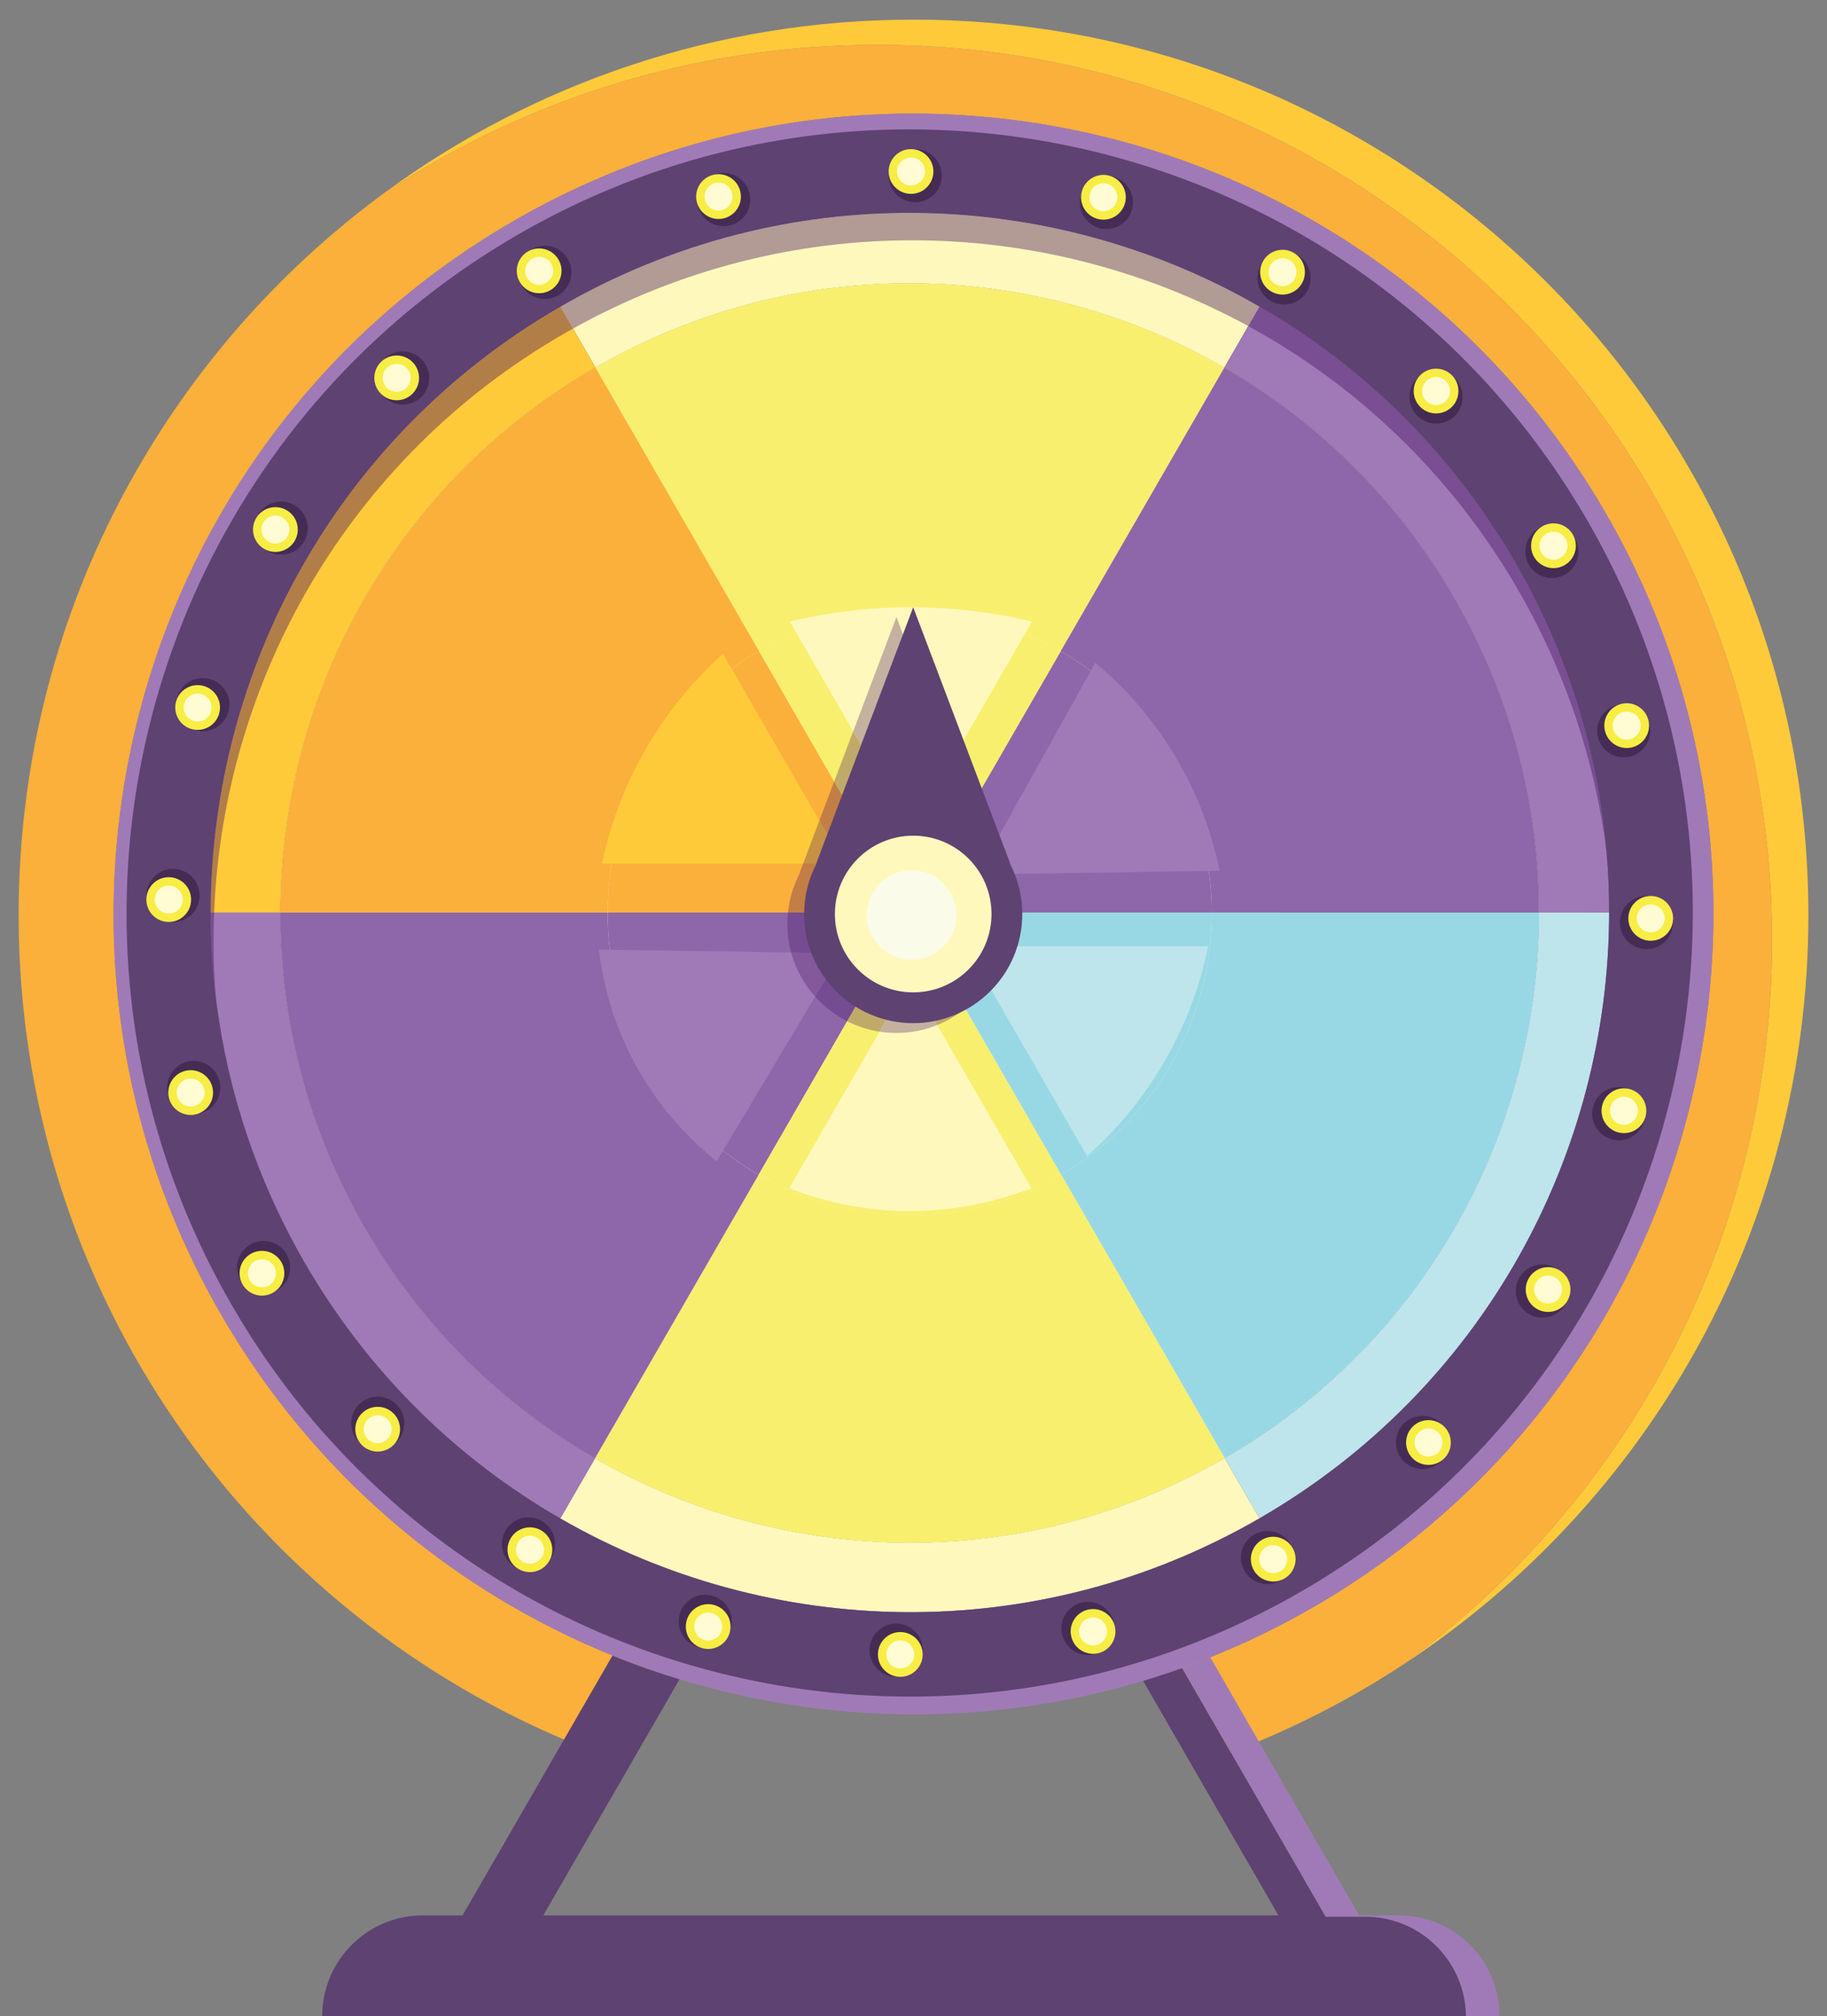 <?xml version="1.0" encoding="UTF-8"?><svg xmlns="http://www.w3.org/2000/svg" xmlns:xlink="http://www.w3.org/1999/xlink" height="3818.3" preserveAspectRatio="xMidYMid meet" version="1.0" viewBox="-35.3 -37.2 3462.1 3818.3" width="3462.1" zoomAndPan="magnify"><rect x="-35.3" y="-37.2" width="3462.1" height="3818.3" fill="#808080" stroke="none"/><defs><clipPath id="a"><path d="M 697 0 L 3391.52 0 L 3391.52 3115 L 697 3115 Z M 697 0"/></clipPath><clipPath id="b"><path d="M 2204 3101 L 2807 3101 L 2807 3781.012 L 2204 3781.012 Z M 2204 3101"/></clipPath><clipPath id="c"><path d="M 575 3098 L 2743 3098 L 2743 3781.012 L 575 3781.012 Z M 575 3098"/></clipPath></defs><g><g clip-path="url(#a)"><path d="M 3391.508 1695.762 C 3391.508 2289.121 3086.801 2811.25 2625.289 3114.211 C 3047.969 2805.898 3322.637 2306.762 3322.637 1743.453 C 3322.637 806.918 2563.398 47.703 1626.867 47.703 C 1283.531 47.703 963.984 149.77 697.008 325.156 C 977.129 120.656 1322.371 0.012 1695.758 0.012 C 2632.293 0.012 3391.508 759.227 3391.508 1695.762" fill="#ffca3a"/></g><g><path d="M 3322.637 1743.453 C 3322.637 2306.762 3047.969 2805.898 2625.289 3114.211 C 2521.531 3182.359 2409.77 3239.43 2291.816 3283.73 L 2209.309 3140.871 L 2199.348 3123.59 C 2285.988 3092.961 2371.078 3053.961 2453.543 3006.371 C 2477.922 2992.332 2501.766 2977.648 2525.035 2962.391 C 3194.387 2525.73 3412.711 1636.574 3008.281 936.008 C 2589.797 211.121 1662.848 -37.238 937.965 381.289 C 889 409.59 842.156 440.164 797.59 472.961 C 182.559 924.199 -6.996 1775.672 383.242 2451.59 C 571.574 2777.812 862.824 3007.539 1192.328 3123.383 L 1099.699 3283.73 C 1088.41 3279.488 1077.121 3275.148 1065.941 3270.59 C 441.27 3020.73 0 2409.781 0 1695.762 C 0 1132.617 274.5 633.574 697.008 325.156 C 963.984 149.77 1283.531 47.703 1626.867 47.703 C 2563.398 47.703 3322.637 806.918 3322.637 1743.453" fill="#fbb03b"/></g><g clip-path="url(#b)"><path d="M 2806.273 3781.02 L 2742.625 3781.02 C 2741.246 3676.879 2656.352 3592.891 2551.918 3592.891 L 2476.664 3592.891 L 2280.586 3253.258 L 2204.645 3121.68 C 2222.5 3115.32 2240.32 3108.59 2258.07 3101.438 L 2344.168 3250.609 L 2540.246 3590.242 L 2615.5 3590.242 C 2720.844 3590.242 2806.273 3675.668 2806.273 3781.02" fill="#a07ab6"/></g><g clip-path="url(#c)"><path d="M 2742.637 3781.012 L 575.289 3781.012 C 575.289 3728.34 596.645 3680.648 631.141 3646.098 C 658.539 3618.699 694.309 3599.57 734.266 3592.887 C 744.598 3591.141 755.199 3590.238 766.008 3590.238 L 841.258 3590.238 L 1037.332 3250.609 L 1112.582 3120.246 L 1125.402 3098.047 C 1147.504 3107.059 1169.812 3115.477 1192.336 3123.379 C 1212.203 3130.367 1232.234 3136.938 1252.422 3143.086 L 994.246 3590.238 L 2387.273 3590.238 L 2130.777 3146.008 C 2153.727 3139.117 2176.613 3131.637 2199.359 3123.59 C 2201.094 3122.949 2202.91 3122.316 2204.66 3121.68 L 2280.578 3253.258 L 2476.652 3592.887 L 2551.914 3592.887 C 2656.355 3592.887 2741.258 3676.879 2742.637 3781.012" fill="#5e4272"/></g><g><path d="M 2453.543 3006.371 C 2389.797 3043.148 2324.453 3074.84 2258.059 3101.441 C 2238.559 3109.281 2219.008 3116.648 2199.348 3123.59 C 2176.609 3131.641 2153.719 3139.121 2130.77 3146.008 C 1839.418 3233.551 1533.758 3229.148 1252.418 3143.09 C 1232.23 3136.938 1212.199 3130.371 1192.328 3123.383 C 1169.809 3115.48 1147.5 3107.059 1125.398 3098.051 C 823.555 2975.742 558.699 2755.562 383.242 2451.59 C -35.293 1726.711 213.082 799.82 937.965 381.289 C 1662.848 -37.238 2589.797 211.121 3008.281 936.008 C 3426.812 1660.941 3178.426 2587.832 2453.543 3006.371" fill="#a07ab6"/></g><g><path d="M 2836.277 1028.613 C 2956.945 1237.648 3014.203 1465.887 3013.969 1691.027 C 3013.52 2148.438 2776.004 2593.176 2351.336 2838.348 C 1926.703 3083.52 1422.781 3066.848 1026.434 2838.527 C 831.348 2726.168 662.309 2562.477 541.617 2353.438 C 420.926 2144.387 363.688 1916.156 363.918 1691.027 C 364.359 1233.609 601.887 788.879 1026.531 543.695 C 1451.184 298.531 1955.105 315.195 2351.441 543.523 C 2546.523 655.879 2715.586 819.578 2836.277 1028.613" fill="#5e4272"/></g><g><path d="M 2721.109 1095.723 C 2829.559 1283.551 2881.109 1488.703 2881.008 1691.07 C 2880.926 2102.789 2667.344 2503.238 2285.375 2724.078 L 2284.68 2724.469 C 1902.531 2945.109 1448.93 2930.168 1092.219 2724.609 C 916.633 2623.449 764.535 2476.172 655.926 2288.051 C 547.156 2099.66 495.637 1893.949 496.016 1691.008 C 496.68 1279.656 710.477 879.766 1092.352 659.293 L 1093.039 658.902 C 1475 438.68 1928.211 453.789 2284.719 659.09 C 2460.344 760.238 2612.492 907.609 2721.109 1095.723" fill="#fff8bc"/></g><g><path d="M 2351.441 543.523 L 2284.719 659.086 C 1928.215 453.77 1475.004 438.664 1093.043 658.895 L 1026.531 543.695 C 1451.184 298.531 1955.105 315.195 2351.441 543.523" fill="#fff8bc"/></g><g><path d="M 2284.719 659.09 L 1974.66 1196.137 C 1947.441 1180.449 1919.02 1167.062 1889.801 1156.09 C 1873.41 1149.938 1856.781 1144.566 1839.898 1139.914 C 1742.191 1113.113 1637.398 1112.129 1536.648 1139.934 C 1509.602 1147.355 1482.922 1156.891 1456.723 1168.539 C 1438.57 1176.617 1420.621 1185.699 1403.039 1195.828 L 1093.039 658.902 C 1475 438.68 1928.211 453.789 2284.719 659.09" fill="#f8ef6f"/></g><g><path d="M 3013.969 1691.016 C 3013.523 2148.438 2775.992 2593.176 2351.34 2838.348 L 2285.383 2724.078 C 2667.344 2503.234 2880.945 2102.785 2881 1691.055 L 3013.969 1691.016" fill="#bee5eb"/></g><g><path d="M 2880.992 1691.07 C 2880.922 2102.793 2667.34 2503.242 2285.371 2724.082 L 1975.352 2187.133 C 2158.66 2081.004 2261.047 1888.676 2260.926 1691.035 L 2880.992 1691.07" fill="#98d8e5"/></g><g><path d="M 2285.371 2724.078 L 2351.34 2838.352 C 1926.699 3083.52 1422.781 3066.852 1026.43 2838.531 L 1092.219 2724.609 C 1448.93 2930.168 1902.539 2945.109 2284.68 2724.469 L 2285.371 2724.078" fill="#fff8bc"/></g><g><path d="M 1975.363 2187.121 L 2285.375 2724.078 L 2284.688 2724.469 C 1902.539 2945.109 1448.926 2930.168 1092.223 2724.609 L 1402.266 2187.57 C 1573.488 2286.25 1791.188 2293.457 1974.676 2187.531 L 1975.363 2187.121" fill="#f8ef6f"/></g><g><path d="M 655.922 2288.055 C 764.531 2476.168 916.629 2623.453 1092.215 2724.613 L 1026.426 2838.531 C 831.34 2726.176 662.305 2562.484 541.617 2353.449 C 420.926 2144.398 363.684 1916.164 363.918 1691.035 L 496.016 1691.008 C 495.637 1893.957 547.156 2099.66 655.922 2288.055" fill="#a07ab6"/></g><g><path d="M 1369.977 2167.488 C 1380.492 2174.582 1391.262 2181.262 1402.262 2187.582 L 1092.215 2724.613 C 916.625 2623.453 764.531 2476.168 655.922 2288.055 C 547.156 2099.66 495.637 1893.957 496.016 1691.008 L 1116.117 1691.02 C 1116.055 1714.434 1117.438 1737.91 1120.316 1761.352 C 1120.875 1766.352 1121.527 1771.301 1122.324 1776.273 C 1122.875 1780.184 1123.535 1784.082 1124.195 1787.98 C 1124.906 1792.406 1125.746 1796.828 1126.605 1801.289 C 1127.445 1805.703 1128.395 1810.113 1129.348 1814.512 C 1130.035 1817.613 1130.746 1820.742 1131.477 1823.805 C 1133.227 1831.293 1135.145 1838.758 1137.258 1846.23 C 1139.215 1853.117 1141.266 1859.953 1143.445 1866.707 C 1144.496 1869.891 1145.516 1873.043 1146.605 1876.199 C 1146.758 1876.785 1146.984 1877.391 1147.195 1878.07 C 1148.305 1881.16 1149.414 1884.25 1150.555 1887.379 C 1154.207 1897.52 1158.227 1907.559 1162.477 1917.574 C 1164.266 1921.625 1166.055 1925.68 1167.914 1929.742 C 1169.195 1932.602 1170.535 1935.449 1171.938 1938.309 C 1173.195 1941.012 1174.496 1943.691 1175.836 1946.336 C 1176.844 1948.387 1177.863 1950.359 1178.906 1952.398 C 1180.176 1954.914 1181.484 1957.387 1182.805 1959.875 C 1183.477 1961.133 1184.145 1962.398 1184.887 1963.695 C 1185.875 1965.633 1186.945 1967.582 1188.055 1969.504 C 1189.656 1972.375 1191.227 1975.211 1192.867 1978.043 C 1194.887 1981.531 1196.918 1984.953 1198.996 1988.352 C 1200.367 1990.723 1201.836 1993.07 1203.305 1995.391 C 1213.426 2011.648 1224.234 2027.191 1235.734 2042.027 C 1237.566 2044.461 1239.445 2046.859 1241.348 2049.191 C 1241.445 2049.371 1241.605 2049.539 1241.754 2049.68 C 1243.145 2051.461 1244.574 2053.195 1245.984 2054.898 C 1254.676 2065.605 1263.793 2075.891 1273.195 2085.812 C 1274.727 2087.492 1276.266 2089.121 1277.855 2090.711 C 1281.703 2094.723 1285.66 2098.621 1289.621 2102.52 L 1289.66 2102.559 C 1289.789 2102.66 1289.902 2102.777 1290.031 2102.891 C 1292.98 2105.777 1295.957 2108.586 1298.941 2111.34 C 1299.879 2112.199 1300.801 2113.074 1301.738 2113.945 C 1305.02 2116.996 1308.34 2119.973 1311.715 2122.867 C 1314.703 2125.484 1317.703 2128.035 1320.754 2130.562 C 1322.457 2132.023 1324.137 2133.445 1325.922 2134.859 C 1328.832 2137.23 1331.742 2139.641 1334.73 2141.949 L 1334.754 2142 C 1339.449 2145.652 1344.141 2149.23 1348.91 2152.73 C 1351.27 2154.488 1353.68 2156.219 1356.129 2157.926 C 1358.59 2159.746 1361.117 2161.465 1363.645 2163.195 C 1365.719 2164.684 1367.824 2166.094 1369.977 2167.488" fill="#8d67a9"/></g><g><path d="M 1026.535 543.699 L 1093.043 658.891 L 1092.352 659.289 C 710.477 879.766 496.684 1279.66 496.016 1691 L 363.918 1691.02 C 364.359 1233.605 601.887 788.859 1026.535 543.699" fill="#ffca3a"/></g><g><path d="M 1093.043 658.891 L 1403.043 1195.84 L 1402.352 1196.242 C 1219.152 1302.008 1116.582 1493.703 1116.121 1691.012 L 496.016 1690.992 C 496.68 1279.656 710.477 879.758 1092.352 659.293 L 1093.043 658.891" fill="#fbb03b"/></g><g><path d="M 2836.258 1028.609 C 2956.961 1237.652 3014.203 1465.887 3013.965 1691.023 L 2881.008 1691.062 C 2881.109 1488.688 2829.547 1283.555 2721.102 1095.723 C 2612.496 907.609 2460.352 760.234 2284.715 659.098 L 2351.449 543.52 C 2546.535 655.879 2715.578 819.582 2836.258 1028.609" fill="#a07ab6"/></g><g><path d="M 2721.109 1095.715 C 2829.555 1283.547 2881.113 1488.695 2881 1691.066 L 2260.941 1691.027 C 2260.941 1664.711 2259.121 1638.355 2255.367 1612.059 C 2253.051 1595.301 2249.91 1578.617 2246.062 1562.012 C 2233.574 1508.461 2213.098 1455.828 2184.16 1405.727 C 2152.078 1350.145 2112.086 1301.992 2066.406 1261.867 C 2055.164 1251.906 2043.48 1242.484 2031.512 1233.539 C 2013.219 1219.883 1994.258 1207.379 1974.664 1196.117 L 2284.711 659.086 C 2460.344 760.234 2612.492 907.598 2721.109 1095.715" fill="#8d67a9"/></g><g><path d="M 1403.035 1195.848 L 1688.938 1691.039 L 1116.117 1691.008 C 1116.578 1493.711 1219.148 1302.027 1402.348 1196.242 L 1403.035 1195.848" fill="#fbb03b"/></g><g><path d="M 1688.941 1691.035 L 1402.277 2187.582 C 1317.996 2139.012 1244.992 2068.324 1192.871 1978.043 C 1140.59 1887.492 1115.852 1788.582 1116.121 1691.008 L 1688.941 1691.035" fill="#8d67a9"/></g><g><path d="M 1688.941 1691.023 L 1975.371 2187.121 L 1974.68 2187.531 C 1791.195 2293.453 1573.488 2286.246 1402.277 2187.582 L 1688.941 1691.023" fill="#f8ef6f"/></g><g><path d="M 2260.945 1691.02 C 2261.055 1888.66 2158.668 2081.004 1975.371 2187.133 L 1688.938 1691.02 L 2260.945 1691.02" fill="#98d8e5"/></g><g><path d="M 2184.164 1405.723 C 2236.148 1495.766 2260.871 1594.023 2260.949 1691.027 L 1688.945 1691.027 L 1974.664 1196.125 C 2058.996 1244.664 2132.008 1315.41 2184.164 1405.723" fill="#8d67a9"/></g><g><path d="M 1974.656 1196.133 L 1688.934 1691.035 L 1403.035 1195.852 C 1586.328 1090.336 1803.676 1097.633 1974.656 1196.133" fill="#f8ef6f"/></g><g><path d="M 1332.516 1202.848 L 1334.672 1200.883 L 1449.406 1399.602 L 1564.133 1598.316 L 1105.211 1598.316 C 1105.371 1597.543 1105.543 1596.766 1105.711 1595.977 C 1138.383 1444.461 1217.703 1306.969 1332.516 1202.848" fill="#ffca3a"/></g><g><path d="M 1461.418 1139.949 L 1576.148 1338.684 L 1690.871 1537.398 L 1805.609 1338.684 L 1920.352 1139.949 L 1918.512 1139.523 C 1768.215 1103.867 1611.645 1104.012 1461.418 1139.949" fill="#fff8bc"/></g><g><path d="M 1897.395 2220.926 L 1919.18 2213.293 L 1804.453 2014.582 L 1689.727 1815.848 L 1574.984 2014.582 L 1460.246 2213.293 C 1600.375 2267.934 1755.441 2270.633 1897.395 2220.926" fill="#fff8bc"/></g><g><path d="M 2032.852 2144.949 L 2024.734 2152.363 L 1910.008 1953.633 L 1795.262 1754.922 L 2254.191 1754.922 C 2223.586 1905.094 2146.086 2041.672 2032.852 2144.949" fill="#bee5eb"/></g><g><path d="M 2275.812 1611.793 L 2046.383 1615.375 L 1816.953 1618.977 L 1928.562 1418.465 L 2040.172 1217.98 L 2041.773 1219.316 C 2161.953 1319.875 2244.473 1458.246 2275.812 1611.793" fill="#a07ab6"/></g><g><path d="M 1317.039 2157.344 L 1322.789 2162.027 L 1440.602 1965.125 L 1558.43 1768.219 L 1099.562 1761.031 C 1117.742 1916.398 1195.754 2058.562 1317.039 2157.344" fill="#a07ab6"/></g><g><path d="M 2843.812 1041.879 C 2843.793 1041.844 2843.793 1041.844 2843.777 1041.824 C 2843.793 1041.844 2843.793 1041.859 2843.812 1041.879 M 2842.695 1039.906 C 2842.68 1039.855 2842.66 1039.82 2842.645 1039.785 C 2842.66 1039.836 2842.68 1039.855 2842.695 1039.906 M 2842.418 1039.383 C 2842.383 1039.332 2842.363 1039.297 2842.328 1039.242 C 2842.363 1039.297 2842.383 1039.332 2842.418 1039.383 M 2842.121 1038.859 C 2842.086 1038.809 2842.051 1038.754 2842.016 1038.703 C 2842.051 1038.754 2842.086 1038.809 2842.121 1038.859 M 2841.789 1038.301 C 2841.77 1038.25 2841.77 1038.25 2841.754 1038.215 C 2841.754 1038.23 2841.789 1038.285 2841.789 1038.301 M 2841.004 1036.906 C 2840.969 1036.836 2840.934 1036.785 2840.898 1036.715 C 2840.914 1036.766 2840.969 1036.852 2841.004 1036.906 M 2840.707 1036.363 C 2840.652 1036.297 2840.621 1036.227 2840.586 1036.156 C 2840.621 1036.242 2840.652 1036.297 2840.707 1036.363 M 2840.375 1035.824 C 2840.34 1035.738 2840.305 1035.684 2840.27 1035.613 C 2840.305 1035.684 2840.34 1035.754 2840.375 1035.824 M 2840.062 1035.25 C 2840.043 1035.215 2840.008 1035.16 2839.992 1035.125 C 2840.008 1035.16 2840.043 1035.215 2840.062 1035.25 M 2839.258 1033.852 C 2839.223 1033.781 2839.188 1033.73 2839.152 1033.645 C 2839.188 1033.73 2839.223 1033.781 2839.258 1033.852 M 2838.945 1033.312 C 2838.91 1033.242 2838.875 1033.172 2838.84 1033.086 C 2838.875 1033.172 2838.91 1033.242 2838.945 1033.312 M 2838.648 1032.77 C 2838.594 1032.684 2838.543 1032.598 2838.492 1032.508 C 2838.543 1032.598 2838.594 1032.684 2838.648 1032.77 M 2838.332 1032.211 C 2838.266 1032.125 2838.211 1032.004 2838.16 1031.898 C 2838.211 1032.004 2838.266 1032.109 2838.332 1032.211 M 2837.914 1031.496 C 2837.844 1031.375 2837.777 1031.254 2837.707 1031.133 C 2837.777 1031.254 2837.844 1031.375 2837.914 1031.496 M 2837.547 1030.852 C 2837.496 1030.766 2837.445 1030.66 2837.375 1030.555 C 2837.445 1030.66 2837.496 1030.766 2837.547 1030.852 M 2837.234 1030.312 C 2837.164 1030.207 2837.113 1030.102 2837.059 1029.98 C 2837.113 1030.102 2837.164 1030.207 2837.234 1030.312 M 2836.902 1029.734 C 2836.832 1029.629 2836.762 1029.492 2836.695 1029.387 C 2836.762 1029.492 2836.832 1029.629 2836.902 1029.734 M 2836.59 1029.195 C 2836.469 1028.984 2836.379 1028.809 2836.258 1028.617 C 2836.379 1028.809 2836.469 1029.004 2836.59 1029.195" fill="#794e92"/></g><g><path d="M 1050.461 585.145 L 1026.531 543.703 C 1235.152 423.258 1462.945 365.996 1687.676 365.996 C 1920.383 365.996 2149.824 427.363 2351.434 543.516 L 2330.148 580.41 C 2135.094 473.977 1915.625 417.895 1693.164 417.895 C 1475.055 417.895 1254.012 471.863 1050.461 585.145" fill="#b29a95"/></g><g><path d="M 374.387 1858.273 C 367.312 1802.562 363.863 1746.672 363.918 1691.023 L 370.477 1691.023 C 369.781 1708.281 369.426 1725.617 369.41 1742.926 C 369.363 1781.316 370.988 1819.848 374.387 1858.273" fill="#794e92"/></g><g><path d="M 363.918 1691.02 C 364.359 1233.605 601.887 788.859 1026.535 543.699 L 1050.461 585.148 C 1044.293 588.586 1038.16 592.062 1032.023 595.598 C 623.445 831.504 388.098 1252.094 370.477 1691.02 L 363.918 1691.02" fill="#b27e47"/></g><g><path d="M 3008.98 1575.684 C 2987.508 1406.102 2932.609 1237.891 2841.762 1080.508 C 2721.059 871.48 2552.016 707.777 2356.934 595.418 C 2348.074 590.316 2339.137 585.309 2330.16 580.402 L 2351.449 543.52 C 2546.535 655.879 2715.578 819.582 2836.258 1028.609 C 2836.379 1028.805 2836.477 1028.984 2836.578 1029.184 C 2836.617 1029.242 2836.656 1029.324 2836.695 1029.383 C 2836.758 1029.5 2836.855 1029.621 2836.914 1029.738 C 2836.953 1029.82 2837.016 1029.898 2837.055 1029.977 C 2837.113 1030.098 2837.172 1030.195 2837.234 1030.297 C 2837.293 1030.375 2837.332 1030.473 2837.391 1030.555 C 2837.453 1030.672 2837.492 1030.754 2837.551 1030.852 C 2837.609 1030.953 2837.668 1031.051 2837.711 1031.129 C 2837.77 1031.25 2837.848 1031.367 2837.906 1031.488 C 2837.988 1031.625 2838.066 1031.766 2838.145 1031.883 C 2838.207 1032.004 2838.285 1032.121 2838.344 1032.223 C 2838.383 1032.301 2838.445 1032.402 2838.504 1032.5 C 2838.543 1032.602 2838.602 1032.68 2838.664 1032.777 C 2838.723 1032.879 2838.781 1032.977 2838.84 1033.078 C 2838.883 1033.156 2838.922 1033.234 2838.961 1033.316 C 2839.02 1033.414 2839.102 1033.555 2839.16 1033.652 C 2839.199 1033.73 2839.219 1033.773 2839.258 1033.852 C 2839.496 1034.27 2839.754 1034.684 2839.992 1035.121 C 2840.012 1035.16 2840.055 1035.203 2840.074 1035.242 C 2840.133 1035.359 2840.211 1035.5 2840.273 1035.598 C 2840.312 1035.68 2840.352 1035.738 2840.391 1035.816 C 2840.449 1035.918 2840.512 1036.035 2840.59 1036.156 C 2840.629 1036.215 2840.668 1036.293 2840.707 1036.375 C 2840.77 1036.473 2840.828 1036.594 2840.887 1036.711 C 2840.926 1036.77 2840.965 1036.832 2841.008 1036.891 C 2841.266 1037.348 2841.504 1037.766 2841.762 1038.219 C 2841.781 1038.262 2841.781 1038.262 2841.801 1038.301 C 2841.879 1038.438 2841.941 1038.559 2842.02 1038.699 C 2842.059 1038.738 2842.078 1038.797 2842.117 1038.855 C 2842.18 1038.977 2842.258 1039.113 2842.336 1039.254 C 2842.355 1039.293 2842.375 1039.332 2842.418 1039.391 C 2842.477 1039.512 2842.574 1039.672 2842.656 1039.789 C 2842.676 1039.828 2842.676 1039.848 2842.695 1039.891 C 2843.051 1040.523 2843.43 1041.18 2843.789 1041.816 C 2843.789 1041.836 2843.809 1041.836 2843.809 1041.875 C 2939.203 1211.477 2993.227 1393.352 3008.98 1575.684" fill="#794e92"/></g><g><path d="M 3008.977 1575.684 C 3012.387 1614.113 3013.988 1652.641 3013.965 1691.031 C 3013.5 2148.441 2775.992 2593.18 2351.34 2838.348 C 1926.699 3083.52 1422.781 3066.848 1026.43 2838.531 C 831.344 2726.168 662.309 2562.48 541.617 2353.441 C 450.762 2196.07 395.863 2027.852 374.387 1858.281 C 367.312 1802.57 363.863 1746.68 363.918 1691.031 C 364.359 1233.617 601.883 788.871 1026.527 543.711 C 1451.18 298.551 1955.098 315.203 2351.434 543.527 C 2546.535 655.887 2715.566 819.586 2836.258 1028.629 C 2936.352 1202.023 2992.809 1388.613 3008.977 1575.684 M 946.617 406.875 C 414.445 714.133 144.629 1301.258 215.676 1874.953 C 215.684 1875.07 215.688 1875.18 215.695 1875.301 C 239.473 2066.562 301.078 2256.359 403.512 2433.781 C 813.254 3143.473 1720.719 3386.621 2430.414 2976.879 C 2946.512 2678.91 3215.91 2117.68 3166.828 1560.73 C 3166.828 1560.613 3166.828 1560.492 3166.828 1560.371 C 3148.34 1351.594 3085.223 1143.477 2973.512 949.996 C 2563.77 240.305 1656.309 -2.84 946.617 406.875" fill="#5e4272"/></g><g><path d="M 1040.816 453.461 C 1054.719 477.559 1046.469 508.332 1022.387 522.246 C 998.312 536.137 967.523 527.895 953.621 503.816 C 939.719 479.742 947.969 448.945 972.051 435.031 C 996.129 421.141 1026.918 429.387 1040.816 453.461" fill="#442c54"/></g><g><path d="M 1023.082 454.523 C 1034.781 474.809 1027.84 500.734 1007.562 512.441 C 987.285 524.148 961.355 517.191 949.648 496.926 C 937.945 476.641 944.891 450.715 965.168 439.008 C 985.441 427.301 1011.371 434.254 1023.082 454.523" fill="#f8ed44"/></g><g><path d="M 1009.312 462.465 C 1016.629 475.152 1012.289 491.359 999.613 498.664 C 986.941 505.992 970.734 501.652 963.418 488.965 C 956.102 476.297 960.445 460.09 973.117 452.785 C 985.789 445.461 1001.992 449.797 1009.312 462.465" fill="#fffbd2"/></g><g><path d="M 1384.652 327.754 C 1391.82 354.605 1375.859 382.188 1349 389.375 C 1322.129 396.539 1294.543 380.582 1287.371 353.727 C 1280.203 326.852 1296.16 299.27 1323.031 292.086 C 1349.891 284.922 1377.48 300.879 1384.652 327.754" fill="#442c54"/></g><g><path d="M 1367.238 324.18 C 1373.277 346.809 1359.836 370.039 1337.219 376.082 C 1314.598 382.102 1291.355 368.668 1285.316 346.059 C 1279.277 323.43 1292.715 300.203 1315.348 294.16 C 1337.969 288.117 1361.195 301.551 1367.238 324.18" fill="#f8ed44"/></g><g><path d="M 1351.879 328.273 C 1355.66 342.406 1347.25 356.926 1333.121 360.699 C 1318.98 364.473 1304.457 356.074 1300.68 341.938 C 1296.91 327.805 1305.309 313.285 1319.449 309.508 C 1333.578 305.734 1348.109 314.137 1351.879 328.273" fill="#fffbd2"/></g><g><path d="M 1749.332 295.629 C 1749.285 323.438 1726.703 345.934 1698.902 345.887 C 1671.094 345.844 1648.602 323.262 1648.652 295.453 C 1648.703 267.645 1671.285 245.148 1699.082 245.191 C 1726.883 245.258 1749.383 267.84 1749.332 295.629" fill="#442c54"/></g><g><path d="M 1733.449 287.664 C 1733.41 311.07 1714.391 330.031 1690.98 329.988 C 1667.559 329.945 1648.621 310.922 1648.66 287.516 C 1648.699 264.086 1667.719 245.148 1691.129 245.191 C 1714.543 245.234 1733.492 264.238 1733.449 287.664" fill="#f8ed44"/></g><g><path d="M 1717.555 287.621 C 1717.523 302.262 1705.645 314.094 1691.012 314.074 C 1676.371 314.051 1664.535 302.176 1664.562 287.531 C 1664.582 272.891 1676.473 261.059 1691.105 261.078 C 1705.742 261.102 1717.582 273 1717.555 287.621" fill="#fffbd2"/></g><g><path d="M 2109.84 359.336 C 2102.57 386.172 2074.918 402.039 2048.09 394.758 C 2021.25 387.5 2005.391 359.852 2012.66 333.02 C 2019.922 306.184 2047.57 290.316 2074.41 297.574 C 2101.238 304.855 2117.109 332.504 2109.84 359.336" fill="#442c54"/></g><g><path d="M 2096.57 347.504 C 2090.449 370.102 2067.168 383.469 2044.566 377.34 C 2021.969 371.215 2008.609 347.953 2014.73 325.352 C 2020.848 302.754 2044.141 289.387 2066.738 295.512 C 2089.34 301.641 2102.691 324.902 2096.57 347.504" fill="#f8ed44"/></g><g><path d="M 2081.23 343.363 C 2077.402 357.473 2062.852 365.824 2048.73 361.988 C 2034.602 358.176 2026.25 343.617 2030.082 329.488 C 2033.898 315.379 2048.461 307.023 2062.582 310.859 C 2076.699 314.676 2085.051 329.23 2081.23 343.363" fill="#fffbd2"/></g><g><path d="M 2441.434 514.484 C 2427.441 538.504 2396.617 546.641 2372.598 532.648 C 2348.555 518.676 2340.418 487.852 2354.414 463.812 C 2368.406 439.789 2399.227 431.652 2423.25 445.648 C 2447.289 459.641 2455.426 490.441 2441.434 514.484" fill="#442c54"/></g><g><path d="M 2431.699 499.617 C 2419.922 519.848 2393.953 526.695 2373.723 514.914 C 2353.492 503.133 2346.629 477.188 2358.406 456.957 C 2370.188 436.707 2396.152 429.859 2416.383 441.641 C 2436.613 453.422 2443.48 479.367 2431.699 499.617" fill="#f8ed44"/></g><g><path d="M 2417.953 491.613 C 2410.59 504.25 2394.355 508.543 2381.719 501.184 C 2369.082 493.82 2364.789 477.586 2372.148 464.949 C 2379.512 452.312 2395.727 448.02 2408.383 455.379 C 2421.039 462.742 2425.312 478.957 2417.953 491.613" fill="#fffbd2"/></g><g><path d="M 2721.387 750.383 C 2701.621 769.957 2669.754 769.824 2650.18 750.059 C 2630.605 730.312 2630.758 698.445 2650.504 678.871 C 2670.25 659.301 2702.117 659.453 2721.691 679.199 C 2741.266 698.941 2741.129 730.812 2721.387 750.383" fill="#442c54"/></g><g><path d="M 2715.836 733.512 C 2699.199 749.996 2672.344 749.859 2655.863 733.242 C 2639.379 716.605 2639.512 689.773 2656.129 673.289 C 2672.766 656.805 2699.621 656.922 2716.102 673.559 C 2732.586 690.195 2732.453 717.027 2715.836 733.512" fill="#f8ed44"/></g><g><path d="M 2704.629 722.215 C 2694.242 732.523 2677.449 732.449 2667.156 722.043 C 2656.863 711.656 2656.941 694.883 2667.328 684.57 C 2677.715 674.277 2694.488 674.355 2704.801 684.742 C 2715.113 695.148 2715.016 711.922 2704.629 722.215" fill="#fffbd2"/></g><g><path d="M 2930.422 1050.926 C 2906.281 1064.688 2875.527 1056.289 2861.766 1032.129 C 2847.984 1007.973 2856.402 977.234 2880.562 963.453 C 2904.719 949.691 2935.457 958.109 2949.219 982.25 C 2962.996 1006.406 2954.582 1037.148 2930.422 1050.926" fill="#442c54"/></g><g><path d="M 2929.457 1033.176 C 2909.121 1044.766 2883.219 1037.691 2871.645 1017.34 C 2860.035 997.004 2867.125 971.117 2887.461 959.523 C 2907.797 947.934 2933.703 955.008 2945.293 975.344 C 2956.887 995.695 2949.793 1021.582 2929.457 1033.176" fill="#f8ed44"/></g><g><path d="M 2921.582 1019.363 C 2908.871 1026.613 2892.699 1022.176 2885.453 1009.465 C 2878.203 996.754 2882.621 980.582 2895.332 973.336 C 2908.059 966.09 2924.23 970.504 2931.48 983.215 C 2938.727 995.945 2934.293 1012.117 2921.582 1019.363" fill="#fffbd2"/></g><g><path d="M 3054.293 1395.43 C 3027.387 1402.461 2999.871 1386.348 2992.859 1359.441 C 2985.828 1332.531 3001.941 1305.039 3028.828 1298.008 C 3055.738 1290.996 3083.25 1307.09 3090.262 1333.996 C 3097.293 1360.902 3081.18 1388.398 3054.293 1395.43" fill="#442c54"/></g><g><path d="M 3057.945 1378.039 C 3035.297 1383.965 3012.141 1370.391 3006.219 1347.727 C 3000.293 1325.078 3013.867 1301.922 3036.531 1295.996 C 3059.18 1290.094 3082.336 1303.648 3088.262 1326.312 C 3094.164 1348.961 3080.59 1372.117 3057.945 1378.039" fill="#f8ed44"/></g><g><path d="M 3053.926 1362.652 C 3039.77 1366.352 3025.312 1357.875 3021.613 1343.719 C 3017.914 1329.562 3026.387 1315.066 3040.543 1311.367 C 3054.699 1307.688 3069.176 1316.164 3072.875 1330.32 C 3076.574 1344.477 3068.102 1358.953 3053.926 1362.652" fill="#fffbd2"/></g><g><path d="M 3084.41 1760.277 C 3056.594 1760.086 3034.227 1737.387 3034.418 1709.574 C 3034.629 1681.777 3057.328 1659.41 3085.141 1659.602 C 3112.934 1659.812 3135.305 1682.512 3135.113 1710.305 C 3134.902 1738.117 3112.203 1760.488 3084.41 1760.277" fill="#442c54"/></g><g><path d="M 3092.461 1744.445 C 3069.055 1744.273 3050.203 1725.152 3050.375 1701.742 C 3050.551 1678.332 3069.668 1659.484 3093.078 1659.656 C 3116.508 1659.828 3135.336 1678.949 3135.164 1702.359 C 3134.992 1725.766 3115.871 1744.617 3092.461 1744.445" fill="#f8ed44"/></g><g><path d="M 3092.586 1728.535 C 3077.949 1728.438 3066.18 1716.496 3066.273 1701.855 C 3066.391 1687.219 3078.348 1675.449 3092.969 1675.543 C 3107.59 1675.66 3119.379 1687.617 3119.266 1702.238 C 3119.168 1716.859 3107.227 1728.648 3092.586 1728.535" fill="#fffbd2"/></g><g><path d="M 3018.758 2120.438 C 2991.969 2113.016 2976.242 2085.285 2983.672 2058.488 C 2991.078 2031.688 3018.812 2015.977 3045.602 2023.395 C 3072.41 2030.805 3088.117 2058.547 3080.707 2085.336 C 3073.281 2112.137 3045.566 2127.848 3018.758 2120.438" fill="#442c54"/></g><g><path d="M 3030.652 2107.23 C 3008.082 2100.988 2994.855 2077.641 3001.109 2055.07 C 3007.344 2032.5 3030.711 2019.27 3053.262 2025.52 C 3075.832 2031.758 3089.062 2055.117 3082.828 2077.68 C 3076.574 2100.25 3053.227 2113.48 3030.652 2107.23" fill="#f8ed44"/></g><g><path d="M 3034.875 2091.914 C 3020.781 2088.012 3012.508 2073.414 3016.41 2059.312 C 3020.309 2045.215 3034.914 2036.941 3049.027 2040.844 C 3063.121 2044.746 3071.395 2059.344 3067.492 2073.445 C 3063.59 2087.555 3048.988 2095.812 3034.875 2091.914" fill="#fffbd2"/></g><g><path d="M 2861.82 2451.191 C 2837.863 2437.074 2829.895 2406.215 2844.004 2382.254 C 2858.133 2358.305 2888.992 2350.332 2912.949 2364.453 C 2936.906 2378.574 2944.871 2409.434 2930.742 2433.383 C 2916.633 2457.344 2885.777 2465.312 2861.82 2451.191" fill="#442c54"/></g><g><path d="M 2876.738 2441.531 C 2856.562 2429.637 2849.855 2403.648 2861.75 2383.48 C 2873.648 2363.309 2899.625 2356.598 2919.801 2368.488 C 2939.973 2380.379 2946.68 2406.367 2934.785 2426.539 C 2922.91 2446.711 2896.914 2453.418 2876.738 2441.531" fill="#f8ed44"/></g><g><path d="M 2884.812 2427.832 C 2872.199 2420.402 2868.012 2404.164 2875.449 2391.555 C 2882.871 2378.953 2899.113 2374.754 2911.727 2382.184 C 2924.32 2389.613 2928.523 2405.863 2921.086 2418.465 C 2913.664 2431.07 2897.406 2435.262 2884.812 2427.832" fill="#fffbd2"/></g><g><path d="M 2624.375 2729.844 C 2604.914 2709.984 2605.23 2678.113 2625.09 2658.652 C 2644.949 2639.184 2676.805 2639.504 2696.266 2659.352 C 2715.742 2679.215 2715.426 2711.082 2695.566 2730.551 C 2675.707 2750.012 2643.852 2749.691 2624.375 2729.844" fill="#442c54"/></g><g><path d="M 2641.293 2724.383 C 2624.898 2707.66 2625.184 2680.82 2641.895 2664.434 C 2658.617 2648.039 2685.453 2648.312 2701.844 2665.031 C 2718.238 2681.75 2717.969 2708.59 2701.242 2724.98 C 2684.535 2741.371 2657.684 2741.102 2641.293 2724.383" fill="#f8ed44"/></g><g><path d="M 2652.664 2713.258 C 2642.426 2702.809 2642.59 2686.027 2653.043 2675.785 C 2663.484 2665.535 2680.25 2665.707 2690.508 2676.156 C 2700.746 2686.609 2700.582 2703.379 2690.125 2713.625 C 2679.672 2723.867 2662.902 2723.707 2652.664 2713.258" fill="#fffbd2"/></g><g><path d="M 2322.738 2937.27 C 2309.102 2913.039 2317.664 2882.34 2341.906 2868.699 C 2366.133 2855.059 2396.828 2863.637 2410.465 2887.871 C 2424.102 2912.098 2415.523 2942.797 2391.297 2956.438 C 2367.07 2970.078 2336.375 2961.488 2322.738 2937.27" fill="#442c54"/></g><g><path d="M 2340.48 2936.391 C 2328.992 2915.988 2336.211 2890.141 2356.613 2878.652 C 2377.031 2867.172 2402.883 2874.402 2414.359 2894.801 C 2425.848 2915.203 2418.613 2941.051 2398.211 2952.539 C 2377.82 2964.02 2351.973 2956.801 2340.48 2936.391" fill="#f8ed44"/></g><g><path d="M 2354.336 2928.59 C 2347.141 2915.84 2351.664 2899.688 2364.426 2892.508 C 2377.172 2885.332 2393.332 2889.852 2400.512 2902.602 C 2407.688 2915.352 2403.168 2931.508 2390.422 2938.68 C 2377.676 2945.859 2361.516 2941.352 2354.336 2928.59" fill="#fffbd2"/></g><g><path d="M 1977.539 3059.242 C 1970.668 3032.301 1986.926 3004.883 2013.863 2998.004 C 2040.805 2991.121 2068.227 3007.391 2075.098 3034.324 C 2081.984 3061.262 2065.723 3088.684 2038.785 3095.562 C 2011.848 3102.441 1984.422 3086.184 1977.539 3059.242" fill="#442c54"/></g><g><path d="M 1994.91 3063.012 C 1989.121 3040.32 2002.809 3017.234 2025.5 3011.441 C 2048.184 3005.652 2071.273 3019.344 2077.062 3042.031 C 2082.863 3064.711 2069.164 3087.801 2046.484 3093.594 C 2023.789 3099.391 2000.711 3085.691 1994.91 3063.012" fill="#f8ed44"/></g><g><path d="M 2010.328 3059.07 C 2006.703 3044.891 2015.254 3030.461 2029.445 3026.84 C 2043.625 3023.219 2058.059 3031.777 2061.668 3045.957 C 2065.293 3060.141 2056.727 3074.57 2042.547 3078.188 C 2028.383 3081.809 2013.949 3073.25 2010.328 3059.07" fill="#fffbd2"/></g><g><path d="M 1612.543 3087.391 C 1612.902 3059.59 1635.723 3037.328 1663.52 3037.691 C 1691.324 3038.039 1713.57 3060.859 1713.223 3088.66 C 1712.867 3116.461 1690.055 3138.719 1662.246 3138.359 C 1634.441 3138.008 1612.188 3115.188 1612.543 3087.391" fill="#442c54"/></g><g><path d="M 1628.34 3095.539 C 1628.645 3072.129 1647.859 3053.387 1671.27 3053.68 C 1694.68 3053.977 1713.422 3073.199 1713.117 3096.609 C 1712.836 3120.02 1693.609 3138.758 1670.188 3138.457 C 1646.777 3138.168 1628.047 3118.949 1628.34 3095.539" fill="#f8ed44"/></g><g><path d="M 1644.246 3095.738 C 1644.422 3081.109 1656.438 3069.387 1671.082 3069.578 C 1685.703 3069.766 1697.418 3081.777 1697.23 3096.406 C 1697.043 3111.039 1685.035 3122.746 1670.402 3122.566 C 1655.762 3122.375 1644.059 3110.367 1644.246 3095.738" fill="#fffbd2"/></g><g><path d="M 1252.75 3019.781 C 1260.309 2993.02 1288.129 2977.461 1314.879 2985.02 C 1341.641 2992.578 1357.199 3020.398 1349.641 3047.16 C 1342.078 3073.91 1314.262 3089.48 1287.512 3081.922 C 1260.75 3074.352 1245.191 3046.539 1252.75 3019.781" fill="#442c54"/></g><g><path d="M 1265.891 3031.75 C 1272.25 3009.219 1295.68 2996.121 1318.211 3002.48 C 1340.738 3008.852 1353.852 3032.27 1347.48 3054.809 C 1341.109 3077.34 1317.691 3090.441 1295.16 3084.078 C 1272.629 3077.711 1259.52 3054.281 1265.891 3031.75" fill="#f8ed44"/></g><g><path d="M 1281.191 3036.078 C 1285.16 3021.988 1299.809 3013.801 1313.891 3017.781 C 1327.969 3021.762 1336.16 3036.398 1332.18 3050.48 C 1328.199 3064.57 1313.559 3072.762 1299.48 3068.781 C 1285.398 3064.801 1277.211 3050.16 1281.191 3036.078" fill="#fffbd2"/></g><g><path d="M 922.855 2861.059 C 937.105 2837.18 968.012 2829.379 991.887 2843.629 C 1015.762 2857.879 1023.559 2888.781 1009.309 2912.66 C 995.066 2936.531 964.16 2944.34 940.285 2930.09 C 916.41 2915.84 908.605 2884.93 922.855 2861.059" fill="#442c54"/></g><g><path d="M 932.434 2876.031 C 944.434 2855.93 970.457 2849.352 990.562 2861.352 C 1010.672 2873.352 1017.238 2899.379 1005.238 2919.48 C 993.242 2939.59 967.215 2946.16 947.109 2934.16 C 927.004 2922.16 920.434 2896.141 932.434 2876.031" fill="#f8ed44"/></g><g><path d="M 946.086 2884.18 C 953.586 2871.609 969.852 2867.512 982.414 2875 C 994.98 2882.5 999.09 2898.77 991.59 2911.34 C 984.09 2923.898 967.824 2928.012 955.258 2920.512 C 942.691 2913.012 938.586 2896.738 946.086 2884.18" fill="#fffbd2"/></g><g><path d="M 645.5 2622.109 C 665.461 2602.75 697.328 2603.238 716.688 2623.199 C 736.039 2643.16 735.551 2675.031 715.59 2694.391 C 695.633 2713.75 663.762 2713.262 644.402 2693.301 C 625.051 2673.34 625.539 2641.461 645.5 2622.109" fill="#442c54"/></g><g><path d="M 650.859 2639.059 C 667.668 2622.762 694.508 2623.172 710.809 2639.98 C 727.105 2656.789 726.691 2683.621 709.887 2699.922 C 693.074 2716.219 666.238 2715.809 649.938 2699 C 633.641 2682.191 634.051 2655.352 650.859 2639.059" fill="#f8ed44"/></g><g><path d="M 661.926 2650.469 C 672.434 2640.281 689.207 2640.539 699.395 2651.039 C 709.582 2661.551 709.324 2678.32 698.816 2688.512 C 688.312 2698.699 671.535 2698.441 661.352 2687.941 C 651.164 2677.43 651.422 2660.648 661.926 2650.469" fill="#fffbd2"/></g><g><path d="M 439.711 2319.328 C 464.012 2305.82 494.664 2314.57 508.172 2338.871 C 521.68 2363.18 512.93 2393.828 488.629 2407.328 C 464.324 2420.84 433.676 2412.09 420.168 2387.789 C 406.66 2363.488 415.41 2332.84 439.711 2319.328" fill="#442c54"/></g><g><path d="M 440.488 2337.09 C 460.953 2325.711 486.762 2333.078 498.137 2353.551 C 509.512 2374.012 502.145 2399.82 481.68 2411.199 C 461.215 2422.57 435.402 2415.199 424.027 2394.738 C 412.652 2374.27 420.023 2348.461 440.488 2337.09" fill="#f8ed44"/></g><g><path d="M 448.211 2350.98 C 461 2343.871 477.133 2348.48 484.242 2361.27 C 491.352 2374.059 486.746 2390.191 473.957 2397.301 C 461.164 2404.41 445.035 2399.809 437.926 2387.02 C 430.816 2374.219 435.422 2358.09 448.211 2350.98" fill="#fffbd2"/></g><g><path d="M 319.613 1973.504 C 346.59 1966.77 373.914 1983.168 380.648 2010.145 C 387.383 2037.125 370.973 2064.449 343.996 2071.195 C 317.02 2077.918 289.695 2061.512 282.961 2034.531 C 276.227 2007.562 292.637 1980.227 319.613 1973.504" fill="#442c54"/></g><g><path d="M 315.754 1990.848 C 338.469 1985.172 361.48 1998.988 367.152 2021.707 C 372.82 2044.426 359.004 2067.43 336.285 2073.105 C 313.57 2078.777 290.555 2064.949 284.887 2042.242 C 279.219 2019.527 293.035 1996.512 315.754 1990.848" fill="#f8ed44"/></g><g><path d="M 319.602 2006.262 C 333.801 2002.73 348.18 2011.359 351.727 2025.562 C 355.27 2039.758 346.633 2054.137 332.434 2057.691 C 318.238 2061.227 303.855 2052.586 300.309 2038.402 C 296.766 2024.199 305.402 2009.82 319.602 2006.262" fill="#fffbd2"/></g><g><path d="M 293.445 1608.352 C 321.242 1608.859 343.371 1631.789 342.867 1659.602 C 342.367 1687.398 319.422 1709.531 291.621 1709.012 C 263.824 1708.516 241.695 1685.574 242.199 1657.773 C 242.703 1629.977 265.645 1607.844 293.445 1608.352" fill="#442c54"/></g><g><path d="M 285.211 1624.098 C 308.621 1624.52 327.254 1643.844 326.828 1667.258 C 326.406 1690.656 307.086 1709.289 283.676 1708.867 C 260.266 1708.445 241.633 1689.121 242.059 1665.707 C 242.48 1642.309 261.801 1623.672 285.211 1624.098" fill="#f8ed44"/></g><g><path d="M 284.926 1639.988 C 299.555 1640.238 311.203 1652.324 310.938 1666.957 C 310.672 1681.578 298.594 1693.23 283.965 1692.969 C 269.336 1692.707 257.688 1680.621 257.953 1666 C 258.219 1651.363 270.293 1639.711 284.926 1639.988" fill="#fffbd2"/></g><g><path d="M 363.004 1248.922 C 389.719 1256.637 405.129 1284.527 397.426 1311.234 C 389.719 1337.957 361.816 1353.367 335.102 1345.652 C 308.387 1337.957 292.977 1310.047 300.68 1283.344 C 308.387 1256.637 336.289 1241.211 363.004 1248.922" fill="#442c54"/></g><g><path d="M 350.961 1261.996 C 373.457 1268.488 386.434 1291.977 379.945 1314.473 C 373.457 1336.973 349.961 1349.957 327.465 1343.465 C 304.969 1336.973 291.992 1313.469 298.48 1290.984 C 304.965 1268.488 328.465 1255.504 350.961 1261.996" fill="#f8ed44"/></g><g><path d="M 346.555 1277.27 C 360.617 1281.312 368.727 1296.008 364.672 1310.07 C 360.617 1324.133 345.93 1332.238 331.871 1328.18 C 317.809 1324.133 309.699 1309.438 313.754 1295.375 C 317.809 1281.312 332.496 1273.207 346.555 1277.27" fill="#fffbd2"/></g><g><path d="M 523.516 919.887 C 547.312 934.266 554.949 965.207 540.57 989.008 C 526.191 1012.805 495.242 1020.441 471.449 1006.066 C 447.648 991.688 440.016 960.746 454.391 936.945 C 468.77 913.148 499.719 905.512 523.516 919.887" fill="#442c54"/></g><g><path d="M 508.488 929.383 C 528.531 941.488 534.961 967.562 522.852 987.59 C 510.742 1007.637 484.684 1014.066 464.645 1001.961 C 444.605 989.855 438.172 963.785 450.281 943.754 C 462.391 923.711 488.449 917.281 508.488 929.383" fill="#f8ed44"/></g><g><path d="M 500.27 942.98 C 512.797 950.559 516.812 966.844 509.246 979.363 C 501.68 991.898 485.391 995.91 472.867 988.352 C 460.34 980.777 456.324 964.488 463.891 951.973 C 471.457 939.438 487.746 935.422 500.27 942.98" fill="#fffbd2"/></g><g><path d="M 763.965 643.844 C 783.211 663.914 782.547 695.785 762.484 715.023 C 742.418 734.258 710.551 733.602 691.301 713.551 C 672.055 693.477 672.719 661.609 692.785 642.352 C 712.852 623.113 744.719 623.773 763.965 643.844" fill="#442c54"/></g><g><path d="M 746.988 649.102 C 763.195 666.008 762.641 692.844 745.742 709.055 C 728.848 725.266 702.008 724.707 685.801 707.801 C 669.594 690.914 670.148 664.074 687.047 647.863 C 703.945 631.656 730.781 632.215 746.988 649.102" fill="#f8ed44"/></g><g><path d="M 735.52 660.105 C 745.648 670.656 745.301 687.43 734.738 697.574 C 724.18 707.699 707.406 707.352 697.273 696.785 C 687.145 686.219 687.496 669.445 698.055 659.32 C 708.617 649.191 725.387 649.539 735.52 660.105" fill="#fffbd2"/></g><g><path d="M 1688.93 1691.027 L 1457.82 1691.027 C 1460.59 1664.258 1468.465 1639.023 1480.445 1616.273 L 1479.77 1616.273 L 1486.57 1598.34 L 1564.121 1598.34 L 1517.285 1517.199 L 1545.531 1442.645 L 1688.93 1691.027" fill="#c27e45"/></g><g><path d="M 1570.094 1896.867 C 1547.039 1885.188 1526.445 1869.289 1509.367 1850.211 L 1558.426 1768.238 L 1463.938 1766.75 C 1459.234 1749.43 1456.734 1731.207 1456.734 1712.41 C 1456.734 1705.191 1457.094 1698.051 1457.824 1691.023 L 1688.941 1691.035 L 1570.094 1896.867" fill="#754c91"/></g><g><path d="M 1631.535 1916.641 C 1609.75 1913.254 1589.082 1906.484 1570.105 1896.867 L 1688.941 1691.023 L 1793.848 1872.711 C 1777.926 1885.688 1760.039 1896.328 1740.688 1904.137 L 1689.723 1815.848 L 1631.535 1916.641" fill="#c0aa69"/></g><g><path d="M 1793.848 1872.711 L 1688.941 1691.023 L 1868.973 1691.023 C 1869.691 1698.039 1870.074 1705.18 1870.074 1712.398 C 1870.074 1726.965 1868.562 1741.195 1865.691 1754.902 L 1795.273 1754.902 L 1836.199 1825.809 C 1824.559 1843.527 1810.25 1859.352 1793.848 1872.711" fill="#7d9abb"/></g><g><path d="M 1688.93 1691.039 L 1801.496 1496.074 L 1835.445 1585.734 L 1816.941 1618.973 L 1847.488 1618.496 C 1858.828 1640.672 1866.301 1665.133 1868.965 1691.039 L 1688.93 1691.039" fill="#754c91"/></g><g><path d="M 1688.941 1691.027 L 1545.535 1442.633 L 1571.598 1373.848 L 1581.434 1347.828 L 1690.883 1537.391 L 1767.133 1405.328 L 1801.496 1496.074 L 1688.941 1691.027" fill="#c0aa69"/></g><g><path d="M 1564.125 1598.336 L 1486.574 1598.336 L 1517.293 1517.199 L 1564.125 1598.336" fill="#c59144"/></g><g><path d="M 1690.883 1537.387 L 1581.445 1347.816 L 1663.41 1131.414 L 1755.219 1373.844 L 1767.137 1405.328 L 1690.883 1537.387" fill="#c5b19f"/></g><g><path d="M 1663.406 1919.074 C 1652.555 1919.074 1641.922 1918.242 1631.531 1916.641 L 1689.727 1815.848 L 1740.688 1904.137 C 1716.816 1913.781 1690.727 1919.074 1663.406 1919.074" fill="#c5b19f"/></g><g><path d="M 1836.199 1825.805 L 1795.281 1754.902 L 1865.695 1754.902 C 1860.324 1780.621 1850.172 1804.574 1836.199 1825.805" fill="#98a3c0"/></g><g><path d="M 1816.953 1618.965 L 1835.461 1585.727 L 1847.027 1616.27 L 1846.34 1616.27 C 1846.73 1617.012 1847.109 1617.738 1847.5 1618.48 L 1816.953 1618.965" fill="#83599b"/></g><g><path d="M 1509.371 1850.215 C 1488.25 1826.637 1472.484 1798.191 1463.934 1766.754 L 1558.43 1768.238 L 1509.371 1850.215" fill="#83599b"/></g><g><path d="M 1878.141 1597.699 L 1878.812 1597.699 L 1787 1355.273 L 1695.184 1112.848 L 1511.566 1597.699 L 1512.246 1597.699 C 1497.117 1626.41 1488.516 1659.117 1488.516 1693.82 C 1488.516 1807.977 1581.047 1900.512 1695.184 1900.512 C 1809.324 1900.512 1901.859 1807.977 1901.859 1693.82 C 1901.859 1659.117 1893.25 1626.41 1878.141 1597.699" fill="#5e4272"/></g><g><path d="M 1843.57 1693.82 C 1843.57 1775.766 1777.148 1842.203 1695.188 1842.203 C 1613.238 1842.203 1546.816 1775.766 1546.816 1693.82 C 1546.816 1611.883 1613.238 1545.449 1695.188 1545.449 C 1777.148 1545.449 1843.57 1611.883 1843.57 1693.82" fill="#fff8bc"/></g><g><path d="M 1777.008 1695.766 C 1777.008 1742.59 1739.051 1780.559 1692.215 1780.559 C 1645.395 1780.559 1607.422 1742.59 1607.422 1695.766 C 1607.422 1648.93 1645.395 1610.977 1692.215 1610.977 C 1739.051 1610.977 1777.008 1648.93 1777.008 1695.766" fill="#fbfbea"/></g></g></svg>